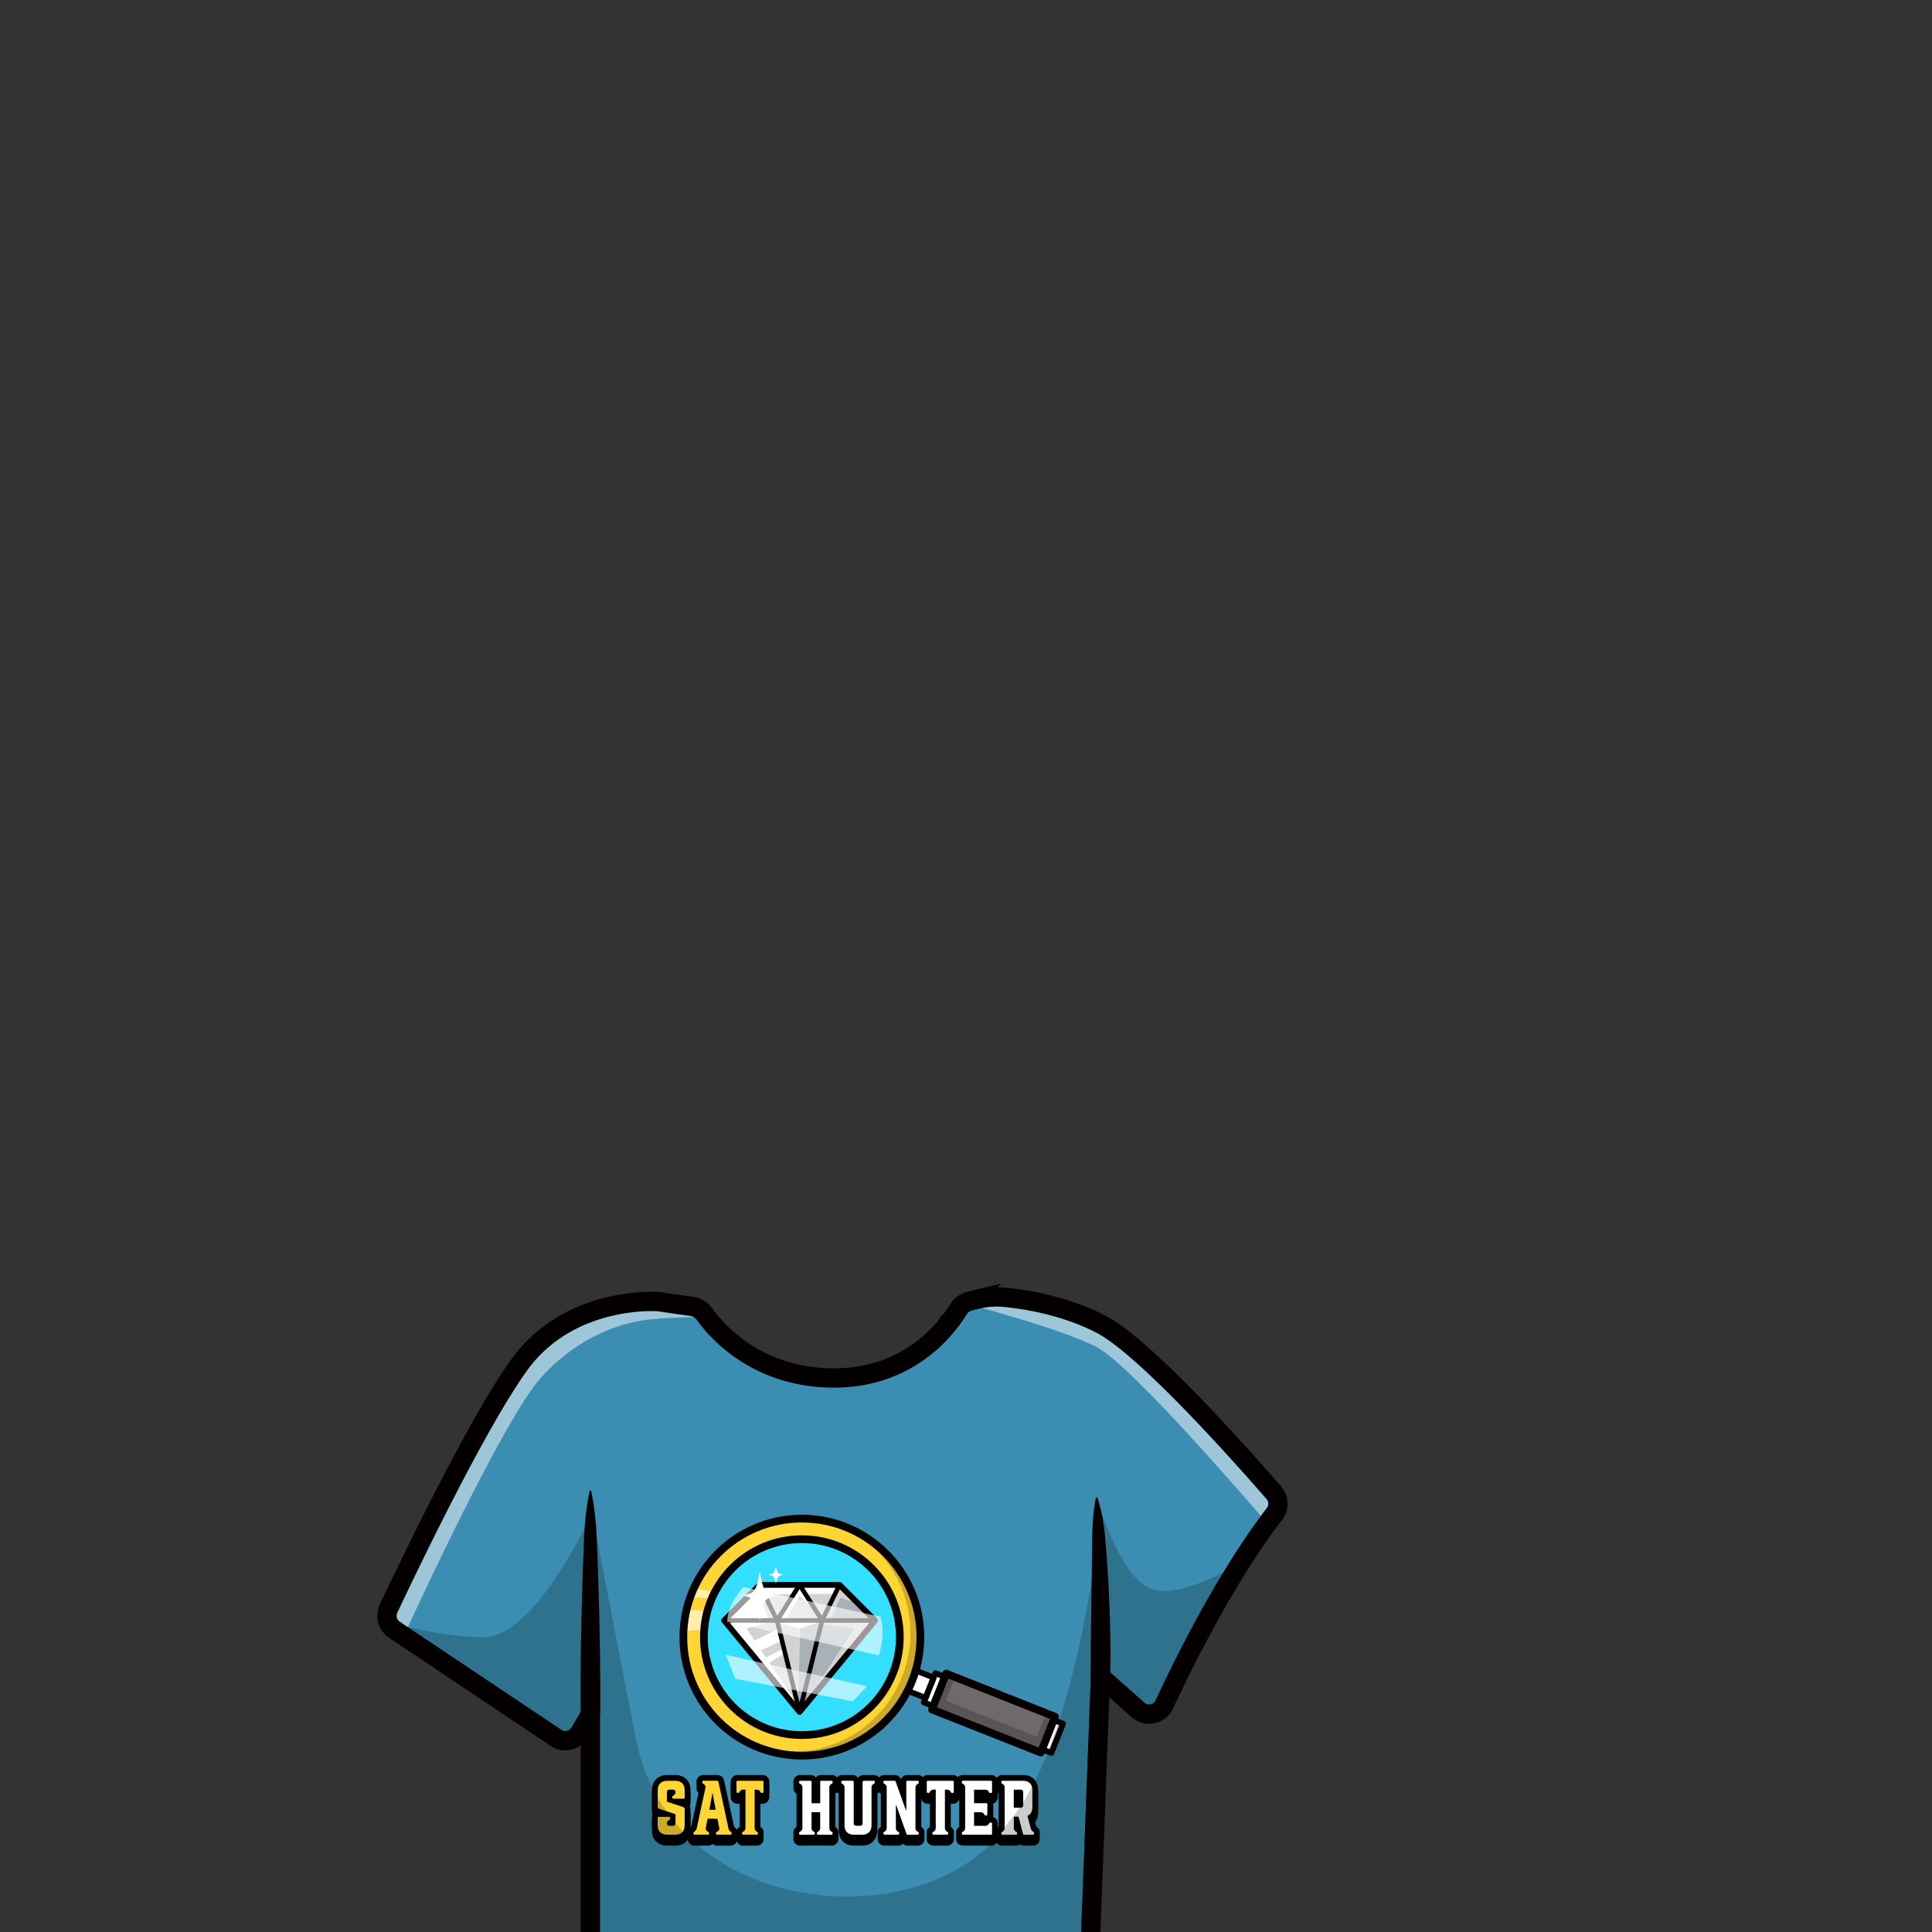<svg id="uuid-1b387579-9953-4648-8a85-12c41dff5847" xmlns="http://www.w3.org/2000/svg" viewBox="0 0 1000 1000"><rect x="0" y="0" width="1000" height="1000" fill="#333333" stroke="none"/><defs><style>.uuid-629f118d-90aa-4470-9e89-eed7ca6ecf44{stroke-width:3px}.uuid-629f118d-90aa-4470-9e89-eed7ca6ecf44,.uuid-823e2bf3-7104-4363-80cf-a5704ae1e85a,.uuid-ca349446-f288-4c5f-abbb-7793890ef62c{fill:none;stroke:#040001;stroke-linecap:round;stroke-linejoin:round}.uuid-15e26dd7-f42c-4e9a-ab04-878f9009c1e6,.uuid-19090044-fe9f-4268-ba8b-bda7465a8e4e,.uuid-2eb2c60c-805c-45be-b41e-94f01063021e,.uuid-6e93d03a-b267-4de1-89e9-953d50e711ff,.uuid-72aa8b5d-09d0-4265-9254-be30e0786a38,.uuid-afab155f-70d6-4279-9387-e37590597ad2,.uuid-b9c6d658-ec78-46c8-9471-a4b2bca2c2bd,.uuid-d0ceed67-a73d-4457-bd73-01938b31aa81,.uuid-eb8118e8-6e95-4f34-b488-cf024e996281{stroke-width:0}.uuid-ca349446-f288-4c5f-abbb-7793890ef62c{stroke-width:2.36px}.uuid-823e2bf3-7104-4363-80cf-a5704ae1e85a{stroke-width:4px}.uuid-b9c6d658-ec78-46c8-9471-a4b2bca2c2bd{opacity:.5;fill:#fff}.uuid-2eb2c60c-805c-45be-b41e-94f01063021e,.uuid-d0ceed67-a73d-4457-bd73-01938b31aa81{fill:#fff}.uuid-6e93d03a-b267-4de1-89e9-953d50e711ff,.uuid-b9c6d658-ec78-46c8-9471-a4b2bca2c2bd{isolation:isolate}.uuid-d0ceed67-a73d-4457-bd73-01938b31aa81{opacity:.6}.uuid-15e26dd7-f42c-4e9a-ab04-878f9009c1e6{fill:#a7b1b7}.uuid-72aa8b5d-09d0-4265-9254-be30e0786a38{fill:#d3d3d3}.uuid-6e93d03a-b267-4de1-89e9-953d50e711ff{opacity:.2;fill:#040001}.uuid-19090044-fe9f-4268-ba8b-bda7465a8e4e{fill:#040001}.uuid-eb8118e8-6e95-4f34-b488-cf024e996281{fill:#ffd435}</style></defs><path d="M569.97 685.46c-27.35-14.15-57.89-14.48-57.89-14.48s-4.85 1.56-14.17 3.44-18.52 39.21-66.91 38.82-68.58-36.45-68.58-36.45c-6.92-.86-14.06-1.87-21.4-3.05 0 0-46.28-3.74-72.6 33.21-26.32 36.95-70.45 132.48-70.45 132.48l97.55 65.26 10.06-17.3v114h258.97l5.03-133.65 23.31 20.75c2.44 2.17 6.28 1.36 7.63-1.61 8.19-18.07 34.14-72.77 63.51-108.77 0-.01-66.71-78.5-94.06-92.65Z" style="fill:#3b8eb2;stroke-width:0"/><path class="uuid-2eb2c60c-805c-45be-b41e-94f01063021e" d="m483.26 868.33-4.16 10.5-9.1-3.6 1.21-2.29c.28-.53.53-1.06.75-1.62.32-.8.64-1.61.96-2.42.22-.55.4-1.12.56-1.69l.69-2.49 9.1 3.6Z"/><path class="uuid-2eb2c60c-805c-45be-b41e-94f01063021e" transform="rotate(-68.39 483.626 874.553)" d="M475.48 871.92h16.27v5.24h-16.27z"/><path class="uuid-2eb2c60c-805c-45be-b41e-94f01063021e" transform="rotate(-68.39 544.808 898.786)" d="M536.66 896.2h16.27v5.16h-16.27z"/><path transform="rotate(-68.39 514.24 886.675)" style="stroke-width:0;fill:#70696b" d="M504.25 856.37h19.95v60.6h-19.95z"/><path class="uuid-6e93d03a-b267-4de1-89e9-953d50e711ff" d="m489.53 880.24 4.82-12.17-4.62-1.83-7.35 18.54 56.34 22.32 7.35-18.54-4.63-1.84-4.82 12.18-47.09-18.66z"/><path class="uuid-eb8118e8-6e95-4f34-b488-cf024e996281" d="M358 824.78c-12.48 31.5 2.94 67.16 34.45 79.64 31.5 12.48 67.16-2.94 79.64-34.45 12.48-31.5-2.94-67.16-34.45-79.64s-67.16 2.94-79.64 34.45Zm104.17 41.27c-10.31 26.03-39.77 38.78-65.81 28.46-26.03-10.31-38.78-39.77-28.46-65.81 10.31-26.03 39.77-38.78 65.81-28.46s38.78 39.77 28.46 65.81Z"/><path class="uuid-d0ceed67-a73d-4457-bd73-01938b31aa81" d="M354.35 845.05s4.24-2.64 10.06-.49l1.98-9.21s-4.35-3.95-11.36-.84c0 0-1.31 6.77-.69 10.53ZM356.58 827.42s7.16-1.59 11.55.68l1.39-3.44s-6.61-3.39-11.7-1.33l-1.24 4.09Z"/><path d="M367.9 828.71c-9.97 25.17 1.61 53.53 25.91 64.71 25.36 8.49 53.23-4.25 63.2-29.41 9.97-25.17-1.61-53.53-25.91-64.71-25.36-8.49-53.23 4.25-63.2 29.41Z" style="stroke-width:0;fill:none"/><path class="uuid-6e93d03a-b267-4de1-89e9-953d50e711ff" d="M466.91 867.93c-12.14 30.64-46.19 46.06-77.03 35.4.84.38 1.69.75 2.56 1.09 31.5 12.48 67.16-2.94 79.64-34.45s-2.94-67.16-34.45-79.64c-.87-.34-1.74-.66-2.61-.96 29.77 13.35 44.03 47.91 31.89 78.55Z"/><circle cx="415.04" cy="847.38" r="50.7" transform="rotate(-81.67 415.08 847.395)" style="fill:#34deff;stroke-width:0"/><circle class="uuid-823e2bf3-7104-4363-80cf-a5704ae1e85a" cx="415.04" cy="847.38" r="50.7"/><circle class="uuid-823e2bf3-7104-4363-80cf-a5704ae1e85a" cx="415.04" cy="847.38" r="61.35"/><path class="uuid-629f118d-90aa-4470-9e89-eed7ca6ecf44" d="m483.26 868.33-4.16 10.5-9.1-3.6 1.21-2.29c.28-.53.53-1.06.75-1.62.32-.8.64-1.61.96-2.42.22-.55.4-1.12.56-1.69l.69-2.49 9.1 3.6Z"/><path class="uuid-629f118d-90aa-4470-9e89-eed7ca6ecf44" transform="rotate(-68.39 483.626 874.553)" d="M475.48 871.92h16.27v5.24h-16.27z"/><path class="uuid-629f118d-90aa-4470-9e89-eed7ca6ecf44" transform="rotate(-68.39 544.808 898.786)" d="M536.66 896.2h16.27v5.16h-16.27z"/><path class="uuid-823e2bf3-7104-4363-80cf-a5704ae1e85a" transform="rotate(-68.39 514.24 886.675)" d="M504.25 856.37h19.95v60.6h-19.95z"/><path class="uuid-72aa8b5d-09d0-4265-9254-be30e0786a38" d="M434.51 820.32h-41.3l-18.41 18.42 39.06 47.36 39.07-47.36-18.42-18.42z"/><path class="uuid-15e26dd7-f42c-4e9a-ab04-878f9009c1e6" d="m426.16 838.74 7.66-16.99h1.6l16.06 16.99s-1.57-.05-2.17 0-23.15 0-23.15 0Z"/><path class="uuid-2eb2c60c-805c-45be-b41e-94f01063021e" d="m389.75 849.63 13.34-6.75 1.67 6.23-11.55 5.47.88 1.44 1.45 2.36 10.23-5.17.59 2.41-9.07 5.53-7.54-11.52zM397.89 838.6l-5.85-15.31h1.69l1.84 1.85h15.72l-8.56 12.76.81.45 3.21.24 7.11-12.48 7.96 6.77-4.98-7.86h15.95l-6.33 10.37-.94 2.35s2.39.84 2.57.84h1.45l5.31-11.76 8.32 2.68-9.16-9.21h-40.07l-3.02 2.3-15.67 15.67 1.36.44 21.29-.13Z"/><path class="uuid-2eb2c60c-805c-45be-b41e-94f01063021e" d="m412.71 881.96-26.35-39.08 15.08-4.14 2.1 1.43 10.73 2.71 10.1.38 1.15-4.52h-48.93v1.37l1.56 2.86 34.33 41.61.23-2.62z"/><path class="uuid-15e26dd7-f42c-4e9a-ab04-878f9009c1e6" d="m412.95 882.38 1.32-39.5 10.28-3.49.52 1.17-11.21 42.79-.91-.97zM418.61 878.93c.32-.16 23.55-36.05 23.55-36.05l-17.08-2.32-.71 2.7-9.94 40.56 3.38-1.35.8-3.54Z"/><path class="uuid-72aa8b5d-09d0-4265-9254-be30e0786a38" d="m429.84 838.74 5-11.89 6.2 2-.55-2s-5.58-5.26-5.98-5.49-1 1-1 1-7.11 14.55-7.25 14.84.08 1.11.08 1.11l3.49.42Z"/><path class="uuid-ca349446-f288-4c5f-abbb-7793890ef62c" d="M374.8 838.74h78.13M393.21 820.32l8.99 18.42 11.66-18.42M425.52 838.74l-11.66 47.36-11.66-47.36"/><path class="uuid-ca349446-f288-4c5f-abbb-7793890ef62c" d="m434.51 820.32-8.99 18.42-11.66-18.42"/><path style="stroke-width:3.03px;stroke-linecap:round;stroke-linejoin:round;stroke:#040001;fill:none" d="M434.51 820.32h-41.3l-18.41 18.42 39.06 47.36 39.07-47.36-18.42-18.42z"/><path class="uuid-2eb2c60c-805c-45be-b41e-94f01063021e" d="m394.62 819.91-1.4-6.4-1.4 6.4c-.55 2.5-1.97 4.38-3.72 4.96l-3.27 1.06 3.17.98c1.8.56 3.25 2.49 3.79 5.04l1.45 6.84 1.45-6.84c.54-2.56 1.99-4.49 3.79-5.04l3.17-.98-3.27-1.06c-1.76-.57-3.18-2.46-3.72-4.96ZM402.26 813.03l-.65-2.25-.65 2.25c-.25.88-.9 1.54-1.71 1.74l-1.51.37 1.46.35c.83.2 1.49.87 1.74 1.77l.66 2.4.66-2.4c.25-.9.92-1.58 1.74-1.77l1.46-.35-1.51-.37c-.81-.2-1.46-.86-1.71-1.74Z"/><path class="uuid-d0ceed67-a73d-4457-bd73-01938b31aa81" d="m380.46 868.91 60.99 11.7 7.3-7.79-73.13-16.31s3.24 8.03 4.85 12.39ZM376.39 839.33l78.46 17.48s3.8-10.58.83-20.01l-70.89-15.33s-8.17 8.37-8.4 17.86Z"/><path class="uuid-2eb2c60c-805c-45be-b41e-94f01063021e" d="M345.46 953.79c-2.02 0-3.63-.58-4.78-1.71-1.16-1.14-1.74-2.76-1.74-4.82v-3.67c0-1.19.87-2.06 2.06-2.06h3.54l-3.61-1.19c-1.25-.41-1.99-1.42-1.99-2.7v-8.26c0-2.06.59-3.68 1.74-4.82 1.15-1.13 2.76-1.71 4.78-1.71h3.91c2.05 0 3.67.58 4.81 1.72 1.14 1.14 1.72 2.76 1.72 4.81v3.71c0 1.19-.87 2.06-2.06 2.06h-3.95l4.06 1.35c1.26.49 1.95 1.47 1.95 2.7v8.06c0 .99-.13 1.88-.4 2.66a5.56 5.56 0 0 1-1.32 2.15 5.56 5.56 0 0 1-2.15 1.32c-.78.26-1.67.4-2.66.4h-3.91Zm2.69-7.63v-1.05c-.06.1-.14.2-.22.29-.18.19-.41.33-.68.43-.04.02-.08.05-.14.08-.09.06-.18.13-.25.2 0 0-.02.02-.04.05h1.33Zm-1.44-12.06s-.02-.03-.03-.05v.04h.03Zm-.03-2.52c.18-.31.48-.55.83-.67.05-.03.12-.08.21-.13.11-.07.21-.15.3-.23 0 0 .03-.03.08-.11h-1.42v1.13Z"/><path class="uuid-afab155f-70d6-4279-9387-e37590597ad2" d="M349.37 924.36c1.65 0 2.9.43 3.75 1.28.85.85 1.28 2.1 1.28 3.75v3.71c0 .37-.19.56-.56.56h-5.35c-.13 0-.25-.05-.36-.14-.11-.09-.16-.22-.16-.38v-.8c.05 0 .11-.02.18-.06.07-.04.19-.12.38-.24s.35-.24.5-.38c.15-.13.29-.32.42-.56.13-.24.2-.51.2-.8-.03-.9-.49-1.36-1.4-1.36h-1.68c-.93 0-1.4.48-1.4 1.44v4.79l8.3 2.75c.61.24.92.67.92 1.28v8.06c0 .83-.11 1.55-.32 2.18-.21.62-.53 1.15-.96 1.58-.43.43-.95.75-1.58.96-.63.21-1.35.32-2.18.32h-3.91c-1.62 0-2.87-.43-3.73-1.28-.86-.85-1.3-2.1-1.3-3.75v-3.67c0-.37.19-.56.56-.56h5.35c.16 0 .29.05.38.16.09.11.14.23.14.36v.8s-.08.05-.16.08-.21.1-.4.22c-.19.12-.35.25-.5.4-.15.15-.28.34-.4.58-.12.24-.19.49-.22.76.05.85.52 1.28 1.4 1.28h1.68c.93 0 1.4-.45 1.4-1.36v-4.67l-8.26-2.71c-.64-.21-.96-.64-.96-1.28v-8.26c0-1.65.43-2.9 1.3-3.75.86-.85 2.11-1.28 3.73-1.28h3.91m.01-3.01h-3.91c-2.43 0-4.39.72-5.84 2.14-1.45 1.43-2.19 3.41-2.19 5.89v8.26c0 1.24.48 2.34 1.32 3.13-.82.64-1.32 1.64-1.32 2.81v3.67c0 2.48.74 4.46 2.19 5.89 1.44 1.42 3.4 2.14 5.84 2.14h3.91c1.15 0 2.21-.16 3.14-.48 1.06-.36 1.98-.92 2.73-1.68.75-.75 1.31-1.67 1.67-2.73.32-.94.48-1.99.48-3.14v-8.06c0-1.29-.51-2.42-1.42-3.22.87-.64 1.42-1.67 1.42-2.88v-3.71c0-2.47-.73-4.44-2.16-5.87-1.43-1.43-3.41-2.16-5.87-2.16Z"/><path class="uuid-2eb2c60c-805c-45be-b41e-94f01063021e" d="M371.12 953.79c-.53 0-1.04-.22-1.43-.61-.38-.37-.59-.88-.59-1.41v-.8c0-.58.33-1.1.85-1.35.09-.04.21-.09.36-.14.03-.02.07-.04.11-.07.13-.09.25-.18.36-.28v-.02c0-.06-.01-.12-.02-.18l-.69-3.41-2.64-.02-.67 3.54v.08s.03.04.08.09c.06.05.12.1.17.13.08.05.17.1.25.14l.16.08c.62.2 1.04.78 1.04 1.43v.8c0 .53-.21 1.03-.6 1.42-.38.38-.89.6-1.42.6h-6.98c-.59 0-1.13-.24-1.51-.67-.33-.38-.51-.84-.51-1.34v-.8c0-.57.32-1.09.83-1.34.07-.03.14-.08.24-.14 0 0 .1-.1.34-.37.14-.16.23-.32.28-.49l4.54-21.03s-.02-.04-.04-.07c-.19-.24-.31-.29-.31-.29l-.44-.2a1.51 1.51 0 0 1-.88-1.37v-.8c0-.55.2-1.06.57-1.43.38-.38.89-.58 1.45-.58h7.22c1.07 0 1.9.7 2.08 1.73l5.26 24.39c.05.1.12.19.21.27.22.22.32.29.32.29l.05.03c.56.22.96.76.96 1.4v.8c0 .5-.18.97-.52 1.35-.37.43-.89.67-1.46.67h-7.02Z"/><path class="uuid-afab155f-70d6-4279-9387-e37590597ad2" d="M371.24 924.36c.35 0 .54.16.6.48l5.31 24.62c.13.32.33.6.58.86.25.25.46.43.62.52.16.09.25.14.28.14v.8c0 .13-.05.25-.14.36-.09.11-.21.16-.34.16h-7.02c-.13 0-.25-.05-.36-.16a.495.495 0 0 1-.16-.36v-.8c.05-.03.13-.05.22-.08s.24-.11.44-.24.38-.27.54-.42c.16-.15.29-.34.4-.58.11-.24.13-.49.08-.76v-.12l-.96-4.75-5.11-.04-.92 4.87v.04c-.03.19-.02.37.02.56.04.19.11.35.2.48a2.607 2.607 0 0 0 .74.68c.13.08.25.15.36.2.11.05.19.09.24.12l.12.04v.8c0 .13-.05.25-.16.36-.11.11-.23.16-.36.16h-6.98c-.16 0-.29-.05-.38-.16a.562.562 0 0 1-.14-.36v-.8c.11-.05.23-.13.38-.22s.37-.31.66-.64c.29-.33.49-.7.6-1.1l4.59-21.27c.03-.43-.1-.81-.38-1.16-.28-.35-.57-.59-.86-.72l-.44-.2v-.8c0-.16.05-.29.14-.38.09-.09.22-.14.38-.14h7.22m-4.08 15.01h3.27l-1.64-8.9-1.64 8.9m4.08-18h-7.22a3.5 3.5 0 0 0-2.49 1.01 3.53 3.53 0 0 0-1.02 2.51v.8c0 1.08.58 2.06 1.5 2.6l-4.3 19.91c-.05.06-.09.1-.12.13a2.975 2.975 0 0 0-1.63 2.67v.8c0 .85.31 1.68.88 2.33.67.77 1.61 1.19 2.64 1.19h6.98c.86 0 1.69-.32 2.33-.9.64.58 1.46.9 2.34.9h7.02c1 0 1.94-.43 2.6-1.19.56-.64.88-1.47.88-2.33v-.8c0-1.18-.68-2.19-1.66-2.68l-5.18-24.04c-.33-1.71-1.77-2.89-3.54-2.89Zm-2.8 27 .25-1.35h.17l.27 1.35c-.12.07-.24.14-.35.23-.11-.08-.22-.16-.35-.23Z"/><path class="uuid-2eb2c60c-805c-45be-b41e-94f01063021e" d="M384.65 953.79c-.5 0-.97-.18-1.35-.51-.43-.38-.67-.92-.67-1.51v-.8c0-.69.47-1.27 1.1-1.45 0 0 .2-.11.28-.16.04-.03.09-.07.15-.12.04-.04.08-.08.11-.13.02-.08.02-.14.02-.21 0-.12.01-.23.04-.35v-17.97a1.6 1.6 0 0 0-.3.29l-.12.31c-.23.57-.78.94-1.39.94h-.8c-.55 0-1.06-.21-1.44-.58-.38-.38-.58-.89-.58-1.44v-5.19c0-1.19.87-2.06 2.06-2.06h12.85c1.19 0 2.06.87 2.06 2.06v5.19c0 .55-.2 1.06-.58 1.44-.38.38-.89.58-1.44.58h-.8c-.69 0-1.29-.47-1.46-1.14 0 0-.03-.05-.06-.11 0 0-.09-.08-.26-.24v18.18c0 .19.02.26.09.34.15.19.24.24.24.24l.47.21c.54.24.88.78.88 1.37v.8c0 .53-.21 1.03-.6 1.42-.38.39-.89.6-1.42.6h-7.1Z"/><path class="uuid-afab155f-70d6-4279-9387-e37590597ad2" d="M394.63 924.36c.37 0 .56.19.56.56v5.19c0 .16-.05.29-.14.38-.09.09-.22.14-.38.14h-.8a2.92 2.92 0 0 0-.18-.44c-.09-.19-.32-.43-.68-.74-.36-.31-.75-.47-1.18-.5h-1.24v19.95c0 .45.14.85.42 1.2.28.35.55.57.82.68l.44.2v.8c0 .13-.05.25-.16.36-.11.11-.23.16-.36.16h-7.1c-.13 0-.25-.05-.36-.14-.11-.09-.16-.22-.16-.38v-.8s.06 0 .1-.02c.04-.01.12-.05.24-.12.12-.07.23-.13.34-.2.11-.07.23-.16.36-.28.13-.12.25-.25.34-.38.09-.13.17-.29.22-.48.05-.19.08-.39.08-.6v-.04l.04-.04v-19.87h-1.28c-.43.03-.81.18-1.16.46-.35.28-.59.55-.72.82l-.16.4h-.8c-.16 0-.29-.05-.38-.14a.522.522 0 0 1-.14-.38v-5.19c0-.37.19-.56.56-.56h12.85m.01-3h-12.85c-2.03 0-3.56 1.53-3.56 3.56v5.19c0 .95.36 1.84 1.01 2.5.66.66 1.55 1.02 2.51 1.02h.8c.11 0 .21 0 .31-.02v14.66a3.004 3.004 0 0 0-1.72 2.71v.8c0 1.03.42 1.97 1.18 2.64.65.57 1.48.88 2.33.88h7.1c.93 0 1.82-.37 2.49-1.04a3.48 3.48 0 0 0 1.03-2.48v-.8c0-1.15-.65-2.19-1.68-2.69v-14.67c.09 0 .18.01.27.01h.8c.96 0 1.84-.36 2.5-1.02.66-.66 1.02-1.55 1.02-2.5v-5.19c0-2.03-1.53-3.56-3.56-3.56Z"/><path class="uuid-2eb2c60c-805c-45be-b41e-94f01063021e" d="M423.36 953.79c-.38 0-.76-.11-1.08-.32-.32.21-.69.32-1.08.32h-7.06c-.6 0-1.14-.24-1.51-.68-.33-.37-.5-.84-.5-1.34v-.8c0-.62.37-1.15.91-1.38l.37-.19c.11-.08.16-.12.22-.17.07-.09.11-.15.15-.22l.02-.12v-21.11c0-.16-.03-.23-.08-.29-.15-.19-.24-.24-.24-.24l-.47-.21a1.51 1.51 0 0 1-.88-1.37v-.8c0-.55.2-1.06.57-1.43.39-.38.9-.59 1.45-.59h5.35c1.19 0 2.06.87 2.06 2.06v9.59h1.47v-9.59c0-1.19.87-2.06 2.06-2.06h5.35c.49 0 .95.17 1.34.5.45.4.68.93.68 1.52v.8c0 .69-.47 1.28-1.11 1.45-.05.03-.11.07-.19.12-.09.06-.17.12-.24.19 0 0-.04.05-.11.19-.03.06-.03.1-.03.13v21.11c0 .07 0 .11.04.18.05.1.08.14.08.14.11.1.23.2.34.29.08.02.16.06.23.09l.16.08c.51.25.83.77.83 1.34v.8c0 .53-.21 1.03-.6 1.42-.38.39-.89.6-1.42.6h-7.06Zm-1.81-4.89c0 .06 0 .13.1.26.15.19.23.25.23.25l.4.18s.23-.09.36-.15c.04-.04.13-.12.27-.29.09-.11.1-.17.1-.24v-6.76h-1.47v6.76Z"/><path class="uuid-afab155f-70d6-4279-9387-e37590597ad2" d="M430.43 924.36c.13 0 .25.05.36.14.11.09.16.22.16.38v.8c-.05 0-.12.02-.2.06-.08.04-.21.12-.4.24-.19.12-.35.25-.5.4-.15.15-.28.35-.4.6s-.18.51-.18.78v21.15c0 .27.06.53.18.78s.26.45.42.6c.16.15.32.28.48.4.16.12.31.19.44.22l.16.08v.8c0 .13-.05.25-.16.36-.11.11-.23.16-.36.16h-7.06c-.13 0-.25-.05-.36-.16a.495.495 0 0 1-.16-.36v-.8c.13-.05.29-.12.48-.2.19-.08.43-.3.74-.66.31-.36.46-.76.46-1.22v-8.26h-4.47v8.26c0 .43.14.82.42 1.18.28.36.55.59.82.7l.44.2v.8c0 .13-.05.25-.16.36-.11.11-.23.16-.36.16h-7.06c-.16 0-.29-.05-.38-.16a.562.562 0 0 1-.14-.36v-.8s.05 0 .06-.02c.01-.01.06-.04.14-.08l.24-.12c.08-.04.17-.09.26-.16s.19-.14.28-.22c.09-.08.18-.17.26-.28.08-.11.15-.22.22-.34.07-.12.12-.25.16-.4.04-.15.06-.3.06-.46v-21.15c0-.45-.14-.85-.42-1.2-.28-.35-.55-.57-.82-.68l-.44-.2v-.8c0-.16.05-.29.14-.38.09-.09.22-.14.38-.14h5.35c.37 0 .56.19.56.56v11.09h4.47v-11.09c0-.37.19-.56.56-.56h5.35m-.02-3h-5.35c-1.16 0-2.15.5-2.79 1.3-.64-.8-1.64-1.3-2.79-1.3h-5.35a3.5 3.5 0 0 0-2.49 1.01 3.53 3.53 0 0 0-1.02 2.51v.8c0 1.15.65 2.19 1.68 2.69v19.92c-.99.49-1.68 1.51-1.68 2.69v.8c0 .86.32 1.69.89 2.34.64.74 1.6 1.17 2.63 1.17h7.06c.37 0 .73-.06 1.08-.17.34.11.71.17 1.08.17h7.06c.93 0 1.81-.37 2.48-1.04a3.49 3.49 0 0 0 1.04-2.48v-.8c0-1.13-.64-2.17-1.65-2.68h-.03v-19.93c.99-.49 1.68-1.51 1.68-2.69v-.8c0-1.02-.41-1.95-1.16-2.62-.01-.01-.03-.02-.04-.03-.65-.56-1.47-.87-2.32-.87Z"/><path class="uuid-2eb2c60c-805c-45be-b41e-94f01063021e" d="M442.16 953.79c-2.06 0-3.67-.58-4.81-1.72-1.14-1.14-1.72-2.75-1.72-4.81v-19.5a.636.636 0 0 0-.06-.18c-.06-.11-.09-.15-.09-.15-.1-.09-.2-.17-.3-.24-.04-.03-.08-.05-.12-.08a1.5 1.5 0 0 1-1.1-1.45v-.8c0-.55.2-1.06.57-1.43.39-.38.9-.59 1.45-.59h5.19c.56 0 1.08.2 1.51.59.46.42.71.98.71 1.59v21.13h1.59v-21.13c0-.58.23-1.13.64-1.54.41-.41.97-.64 1.58-.64h5.07a2.047 2.047 0 0 1 1.69.9c.22.33.33.71.33 1.12v.8c0 .69-.47 1.28-1.11 1.45-.05.03-.11.07-.18.12-.09.06-.17.12-.24.19 0 0-.04.05-.11.18-.03.06-.03.1-.03.13v19.51c0 2.06-.59 3.68-1.74 4.82-1.15 1.13-2.76 1.71-4.78 1.71h-3.91Z"/><path class="uuid-afab155f-70d6-4279-9387-e37590597ad2" d="M452.26 924.36a.533.533 0 0 1 .44.24c.05.08.08.17.08.28v.8c-.05 0-.12.02-.2.06-.08.04-.21.12-.4.24-.19.12-.35.25-.5.4-.15.15-.28.35-.4.6s-.18.51-.18.78v19.51c0 1.65-.43 2.9-1.3 3.75-.87.85-2.11 1.28-3.73 1.28h-3.91c-1.65 0-2.9-.43-3.75-1.28-.85-.85-1.28-2.1-1.28-3.75v-19.59c-.03-.27-.1-.52-.22-.76s-.26-.43-.42-.58c-.16-.15-.32-.27-.48-.38-.16-.11-.29-.19-.4-.24l-.16-.04v-.8c0-.16.05-.29.14-.38.09-.09.22-.14.38-.14h5.19c.19 0 .35.07.5.2.15.13.22.29.22.48v21.27c0 .91.47 1.36 1.4 1.36h1.8c.93 0 1.4-.45 1.4-1.36v-21.27c0-.19.07-.35.2-.48s.31-.2.52-.2h5.07m-.01-3h-5.07c-1.01 0-1.94.38-2.64 1.08-.14.14-.27.29-.38.44a3.76 3.76 0 0 0-3.01-1.52h-5.19c-.95 0-1.83.36-2.49 1.01-.67.68-1.03 1.56-1.03 2.51v.8c0 1.16.67 2.2 1.68 2.69v18.9c0 2.47.73 4.44 2.16 5.87 1.43 1.43 3.4 2.15 5.87 2.15h3.91c2.43 0 4.39-.72 5.84-2.14 1.45-1.43 2.19-3.41 2.19-5.89v-18.9c.99-.49 1.68-1.51 1.68-2.69v-.8c0-.7-.2-1.37-.59-1.95-.34-.51-.81-.93-1.36-1.2-.5-.25-1.03-.37-1.57-.37Z"/><path class="uuid-2eb2c60c-805c-45be-b41e-94f01063021e" d="M469.85 953.79c-.95 0-1.73-.55-2.05-1.43l-2.6-7.25v3.79c0 .11.02.18.09.26.14.17.22.21.22.22.05.02.09.03.14.06l.4.2c.51.25.83.77.83 1.34v.8c0 .5-.18.97-.52 1.35-.37.43-.91.67-1.5.67h-7.06c-.56 0-1.07-.21-1.44-.58-.37-.38-.58-.89-.58-1.44v-.8c0-.67.44-1.24 1.05-1.43l.26-.15c.09-.05.17-.11.23-.17 0 0 .05-.05.12-.19.02-.04.02-.1.02-.13v-21.15s0-.09-.02-.13a.382.382 0 0 0-.09-.14c-.12-.11-.23-.21-.35-.29-.08-.02-.16-.06-.23-.09l-.16-.08c-.51-.25-.83-.77-.83-1.34v-.8c0-.55.2-1.06.57-1.43.39-.38.9-.59 1.45-.59h5.15c.94 0 1.73.55 2.05 1.42l2.6 7.27v-6.63c0-1.19.87-2.06 2.06-2.06h5.39c.59 0 1.13.24 1.51.67.33.38.51.84.51 1.34v.8c0 .57-.33 1.09-.84 1.35-.09.04-.19.09-.3.13s-.07.05-.18.11c-.08.05-.16.11-.22.17 0 0-.05.05-.11.18-.03.06-.03.1-.03.13 0 .16-.01.3-.04.44v20.38c.03.11.04.22.04.33 0 .18 0 .21.05.26.14.17.22.21.22.22.05.02.09.03.14.06l.4.2c.51.25.83.77.83 1.34v.8c0 .5-.18.97-.51 1.35-.38.43-.9.67-1.47.67h-5.19Z"/><path class="uuid-afab155f-70d6-4279-9387-e37590597ad2" d="M475.04 924.36c.16 0 .29.05.38.16.09.11.14.23.14.36v.8c-.05.03-.11.05-.18.08-.07.03-.2.1-.4.22s-.37.25-.52.4c-.15.15-.28.35-.4.6s-.18.51-.18.78c0 .11-.01.19-.04.24v20.83s.04.05.04.08c-.03.45.1.85.38 1.2s.57.57.86.68l.4.2v.8c0 .13-.05.25-.14.36-.09.11-.21.16-.34.16h-5.19c-.32 0-.53-.15-.64-.44l-5.35-14.93h-.16v11.97c0 .45.14.85.42 1.2.28.35.57.57.86.68l.4.2v.8c0 .13-.05.25-.14.36-.09.11-.22.16-.38.16h-7.06c-.16 0-.29-.05-.38-.14a.522.522 0 0 1-.14-.38v-.8c.05 0 .11-.02.18-.06.07-.04.2-.12.4-.24s.37-.25.52-.4c.15-.15.28-.34.4-.58.12-.24.18-.5.18-.8v-21.15c0-.29-.06-.56-.18-.8s-.26-.43-.42-.58c-.16-.15-.32-.28-.48-.4-.16-.12-.31-.19-.44-.22l-.16-.08v-.8c0-.16.05-.29.14-.38.09-.09.22-.14.38-.14h5.15c.32 0 .53.15.64.44l5.31 14.85h.2v-14.73c0-.37.19-.56.56-.56h5.39m-.01-3h-5.39c-1.55 0-2.81.9-3.32 2.23-.59-1.39-1.87-2.23-3.38-2.23h-5.15a3.5 3.5 0 0 0-2.49 1.01 3.53 3.53 0 0 0-1.02 2.51v.8c0 1.13.64 2.17 1.65 2.68h.02v19.93c-.99.49-1.68 1.51-1.68 2.69v.8c0 .96.36 1.85 1.02 2.51a3.5 3.5 0 0 0 2.49 1.01h7.06c.93 0 1.81-.36 2.46-.99.66.63 1.56.99 2.53.99h5.19c.99 0 1.94-.43 2.6-1.18.57-.65.88-1.48.88-2.33v-.8c0-1.14-.64-2.18-1.66-2.68h-.02V928.4l.06-.03a3 3 0 0 0 1.66-2.68v-.8c0-.85-.31-1.68-.88-2.33a3.463 3.463 0 0 0-2.64-1.19Z"/><path class="uuid-2eb2c60c-805c-45be-b41e-94f01063021e" d="M483.14 953.79c-.5 0-.97-.18-1.35-.51-.43-.38-.67-.92-.67-1.51v-.8c0-.69.47-1.27 1.1-1.45 0 0 .19-.11.28-.16.04-.03.09-.07.15-.12.04-.04.08-.08.11-.13.02-.08.02-.14.02-.21 0-.12.01-.24.04-.35v-17.97a1.6 1.6 0 0 0-.3.29l-.12.31c-.23.57-.78.94-1.39.94h-.8c-.56 0-1.07-.21-1.44-.58-.38-.38-.58-.89-.58-1.44v-5.19c0-1.19.87-2.06 2.06-2.06h12.85c1.19 0 2.06.87 2.06 2.06v5.19c0 .55-.2 1.06-.58 1.44-.38.38-.89.58-1.44.58h-.8c-.69 0-1.29-.47-1.45-1.13 0-.01-.03-.06-.06-.12 0 0-.08-.08-.26-.24v18.18c0 .2.03.27.09.34.15.19.24.24.24.24l.47.21c.54.24.88.78.88 1.37v.8c0 .53-.21 1.03-.6 1.42-.38.39-.89.6-1.42.6h-7.1Z"/><path class="uuid-afab155f-70d6-4279-9387-e37590597ad2" d="M493.12 924.36c.37 0 .56.19.56.56v5.19c0 .16-.05.29-.14.38-.09.09-.22.14-.38.14h-.8a2.92 2.92 0 0 0-.18-.44c-.09-.19-.32-.43-.68-.74-.36-.31-.75-.47-1.18-.5h-1.24v19.95c0 .45.14.85.42 1.2.28.35.55.57.82.68l.44.2v.8c0 .13-.05.25-.16.36-.11.11-.23.16-.36.16h-7.1c-.13 0-.25-.05-.36-.14-.11-.09-.16-.22-.16-.38v-.8s.06 0 .1-.02c.04-.01.12-.05.24-.12.12-.07.23-.13.34-.2.11-.07.23-.16.36-.28.13-.12.25-.25.34-.38.09-.13.17-.29.22-.48.05-.19.08-.39.08-.6v-.04l.04-.04v-19.87h-1.28c-.43.03-.81.18-1.16.46-.35.28-.59.55-.72.82l-.16.4h-.8c-.16 0-.29-.05-.38-.14a.522.522 0 0 1-.14-.38v-5.19c0-.37.19-.56.56-.56h12.85m.01-3h-12.85c-2.03 0-3.56 1.53-3.56 3.56v5.19c0 .95.36 1.84 1.01 2.5.66.66 1.55 1.02 2.51 1.02h.8c.11 0 .21 0 .31-.02v14.66a3.004 3.004 0 0 0-1.72 2.71v.8c0 1.03.42 1.97 1.18 2.64.65.57 1.48.88 2.33.88h7.1c.93 0 1.82-.37 2.49-1.04a3.48 3.48 0 0 0 1.03-2.48v-.8c0-1.15-.65-2.19-1.68-2.69v-14.67c.09 0 .18.01.27.01h.8c.96 0 1.84-.36 2.5-1.02.66-.66 1.02-1.55 1.02-2.5v-5.19c0-2.03-1.53-3.56-3.56-3.56Z"/><path class="uuid-2eb2c60c-805c-45be-b41e-94f01063021e" d="M498.39 953.79c-.6 0-1.14-.24-1.51-.68-.33-.37-.5-.83-.5-1.34v-.8c0-.69.47-1.27 1.1-1.45 0 0 .2-.11.29-.17.01 0 .04-.04.07-.07.05-.05.1-.11.15-.17s.02-.04.05-.12c.02-.06.02-.1.02-.1v-21.07c0-.2-.03-.27-.09-.33-.15-.19-.24-.24-.24-.24l-.47-.21c-.53-.24-.88-.78-.88-1.36v-.8c0-.55.2-1.06.57-1.43.38-.38.89-.58 1.44-.58h14.53c1.19 0 2.06.87 2.06 2.06v5.27c0 .53-.21 1.03-.58 1.41-.36.37-.88.57-1.43.57h-.8c-.67 0-1.23-.44-1.43-1.04-.04-.06-.09-.15-.16-.27-.06-.09-.12-.17-.18-.24s-.05-.05-.18-.11h-.16c-.1 0-.19 0-.28-.03h-4.09v3.98h4.85c1.21 0 2.06.86 2.06 2.1l-.04 5.24c0 .49-.18.95-.51 1.33-.38.44-.91.67-1.47.67h-.8c-.57 0-1.09-.32-1.34-.83-.04-.09-.09-.2-.14-.32-.02-.04-.05-.08-.08-.14-.06-.09-.13-.18-.2-.25s-.05-.04-.18-.1a.367.367 0 0 0-.18-.04h-1.97v4.02h4.41c.14 0 .21-.04.28-.09.22-.17.27-.27.27-.27l.14-.34c.23-.57.78-.94 1.39-.94h.8c.55 0 1.07.21 1.44.58s.58.87.58 1.4v5.23c0 1.19-.87 2.06-2.06 2.06h-14.53Z"/><path class="uuid-afab155f-70d6-4279-9387-e37590597ad2" d="M512.92 924.36c.37 0 .56.19.56.56v5.27c0 .13-.05.25-.14.34-.09.09-.22.14-.38.14h-.8s-.02-.08-.06-.16c-.04-.08-.12-.22-.24-.42-.12-.2-.25-.37-.4-.52a2.19 2.19 0 0 0-.58-.4c-.24-.12-.51-.18-.8-.18-.02.02-.03.03-.04.03 0-.01-.01-.02-.04-.02h-5.83v6.98h6.35c.37 0 .56.2.56.6l-.04 5.23c0 .13-.05.25-.14.36-.09.11-.21.16-.34.16h-.8c-.03-.05-.05-.12-.08-.2-.03-.08-.1-.21-.22-.4-.12-.19-.25-.35-.4-.5a2.16 2.16 0 0 0-.6-.4c-.25-.12-.53-.18-.82-.18h-3.47v7.02h5.91c.45 0 .85-.13 1.2-.4s.59-.54.72-.84l.16-.4h.8c.16 0 .29.05.38.14.09.09.14.21.14.34v5.23c0 .37-.19.56-.56.56h-14.53c-.16 0-.29-.05-.38-.16a.562.562 0 0 1-.14-.36v-.8s.06 0 .1-.02c.04-.01.12-.05.24-.12.12-.07.23-.13.34-.2.11-.07.22-.16.34-.28.12-.12.23-.25.32-.38s.17-.3.24-.5.1-.39.1-.58v-21.15c0-.45-.14-.85-.42-1.2-.28-.35-.55-.57-.82-.68l-.44-.2v-.8c0-.16.05-.29.14-.38.09-.09.22-.14.38-.14h14.53m0-2.99h-14.53a3.5 3.5 0 0 0-2.49 1.01 3.53 3.53 0 0 0-1.02 2.51v.8c0 1.15.65 2.19 1.68 2.69v19.92c-.99.49-1.68 1.51-1.68 2.69v.8c0 .86.32 1.69.89 2.34.64.74 1.6 1.17 2.63 1.17h14.53c2.03 0 3.56-1.53 3.56-3.56v-5.23c0-.93-.36-1.8-1.02-2.46-.46-.46-1.04-.78-1.68-.93.17-.42.26-.87.26-1.32l.04-5.2c0-1.24-.54-2.28-1.41-2.93h.28c.96 0 1.84-.36 2.5-1.02.66-.66 1.02-1.53 1.02-2.46v-5.27c0-2.03-1.53-3.56-3.56-3.56Zm-5.74 10.63h2.29c.19.38.45.71.78.98h-3.06v-.98Zm0 12.67v-.83c.19.32.44.6.72.83h-.72Z"/><path class="uuid-2eb2c60c-805c-45be-b41e-94f01063021e" d="M530.08 953.79c-1 0-1.81-.63-2.05-1.61l-.12-.46v.05c0 .5-.18.96-.51 1.34-.39.44-.92.68-1.51.68h-7.06c-.56 0-1.07-.21-1.45-.58-.37-.36-.57-.88-.57-1.43v-.8c0-.69.47-1.27 1.1-1.45 0 0 .2-.11.28-.16.02-.01.04-.04.07-.07.06-.06.11-.12.15-.18 0 0 .03-.04.06-.13 0-.02.01-.05.01-.09v-21.15c0-.12-.03-.19-.09-.25-.15-.19-.24-.24-.24-.24l-.48-.21c-.53-.24-.88-.78-.88-1.36v-.8c0-.56.21-1.07.58-1.44s.88-.58 1.44-.58h10.5c2.05 0 3.67.58 4.81 1.72 1.14 1.14 1.72 2.76 1.72 4.81v8.54c0 2.81-1.09 4.4-2.31 5.31l1.42 5.36c.13.48.4.8.88 1.03.52.25.85.78.85 1.35v.8c0 .53-.21 1.04-.6 1.42-.37.38-.88.59-1.41.59h-4.59Zm-3.39-4.33c.08.02.15.05.23.09l.16.08c.13.06.25.15.35.24l-1.2-4.59v3.58c0 .07 0 .11.04.18.05.1.08.14.08.14.11.1.23.2.34.29Zm1.41-12.64v-6.38h-1.87v6.38h1.87Z"/><path class="uuid-afab155f-70d6-4279-9387-e37590597ad2" d="M529.32 924.36c1.65 0 2.9.43 3.75 1.28.85.85 1.28 2.1 1.28 3.75v8.54c0 2.31-.85 3.84-2.55 4.59l1.72 6.47c.24.9.8 1.57 1.68 2v.8c0 .13-.05.25-.16.36-.11.11-.23.16-.36.16h-4.59c-.32 0-.52-.16-.6-.48l-2.31-8.9h-2.43v5.99c0 .27.06.53.18.78s.26.45.42.6c.16.15.32.28.48.4.16.12.31.19.44.22l.16.08v.8c0 .13-.05.25-.14.36-.09.11-.22.16-.38.16h-7.06c-.16 0-.29-.05-.38-.14a.522.522 0 0 1-.14-.38v-.8s.06 0 .1-.02c.04-.01.12-.05.24-.12.12-.07.23-.13.34-.2.11-.07.22-.16.34-.28a2.147 2.147 0 0 0 .56-.86c.07-.19.1-.39.1-.6v-21.15c0-.45-.14-.85-.42-1.2-.28-.35-.55-.57-.82-.68l-.44-.2v-.8c0-.16.05-.29.14-.38.09-.09.22-.14.38-.14h10.5m-4.62 13.95h3.47c.93 0 1.4-.47 1.4-1.4v-6.54c0-.96-.47-1.44-1.4-1.44h-3.47v9.38m4.59-16.96h-10.5c-.96 0-1.84.36-2.5 1.02-.66.66-1.02 1.55-1.02 2.5v.8c0 1.15.65 2.19 1.68 2.69v19.92c-.99.49-1.68 1.51-1.68 2.69v.8c0 .96.37 1.85 1.03 2.51.63.64 1.53 1.01 2.49 1.01h7.06c.77 0 1.48-.23 2.08-.67.59.43 1.32.67 2.11.67h4.59c.94 0 1.82-.37 2.49-1.05.66-.66 1.03-1.54 1.03-2.47v-.8c0-1.15-.66-2.2-1.69-2.7-.07-.03-.1-.06-.1-.06l-1.18-4.47c1.14-1.15 2.13-2.97 2.13-5.82v-8.54c0-2.46-.72-4.44-2.15-5.87-1.43-1.43-3.41-2.16-5.87-2.16Z"/><path class="uuid-eb8118e8-6e95-4f34-b488-cf024e996281" d="M345.46 951.16c-2.02 0-3.63-.58-4.78-1.71-1.16-1.14-1.74-2.76-1.74-4.82v-3.67c0-1.19.87-2.06 2.06-2.06h3.54l-3.61-1.19c-1.25-.41-1.99-1.42-1.99-2.7v-8.26c0-2.06.59-3.68 1.74-4.82 1.15-1.13 2.76-1.71 4.78-1.71h3.91c2.05 0 3.67.58 4.81 1.72 1.14 1.14 1.72 2.76 1.72 4.81v3.71c0 1.19-.87 2.06-2.06 2.06h-3.95l4.06 1.35c1.26.49 1.95 1.47 1.95 2.7v8.06c0 .99-.13 1.88-.4 2.66a5.56 5.56 0 0 1-1.32 2.15 5.56 5.56 0 0 1-2.15 1.32c-.78.26-1.67.4-2.66.4h-3.91Zm2.69-7.63v-1.05c-.06.1-.14.2-.22.29-.18.19-.41.33-.68.43-.04.02-.08.05-.14.08-.09.06-.18.13-.25.2 0 0-.02.02-.04.05h1.33Zm-1.44-12.07s-.02-.03-.03-.05v.04h.03Zm-.03-2.52c.18-.31.48-.55.83-.67.05-.03.12-.08.21-.13.11-.07.21-.15.3-.23 0 0 .03-.03.08-.11h-1.42v1.13Z"/><path class="uuid-afab155f-70d6-4279-9387-e37590597ad2" d="M349.37 921.72c1.65 0 2.9.43 3.75 1.28.85.85 1.28 2.1 1.28 3.75v3.71c0 .37-.19.56-.56.56h-5.35c-.13 0-.25-.05-.36-.14-.11-.09-.16-.22-.16-.38v-.8c.05 0 .11-.02.18-.06.07-.04.19-.12.38-.24s.35-.24.5-.38c.15-.13.29-.32.42-.56.13-.24.2-.51.2-.8-.03-.9-.49-1.36-1.4-1.36h-1.68c-.93 0-1.4.48-1.4 1.44v4.79l8.3 2.75c.61.24.92.67.92 1.28v8.06c0 .83-.11 1.55-.32 2.18-.21.62-.53 1.15-.96 1.58-.43.43-.95.75-1.58.96-.63.21-1.35.32-2.18.32h-3.91c-1.62 0-2.87-.43-3.73-1.28-.86-.85-1.3-2.1-1.3-3.75v-3.67c0-.37.19-.56.56-.56h5.35c.16 0 .29.05.38.16.09.11.14.23.14.36v.8s-.08.05-.16.08-.21.1-.4.22c-.19.12-.35.25-.5.4-.15.15-.28.34-.4.58-.12.24-.19.49-.22.76.05.85.52 1.28 1.4 1.28h1.68c.93 0 1.4-.45 1.4-1.36v-4.67l-8.26-2.71c-.64-.21-.96-.64-.96-1.28v-8.26c0-1.65.43-2.9 1.3-3.75.86-.85 2.11-1.28 3.73-1.28h3.91m.01-3.01h-3.91c-2.43 0-4.39.72-5.84 2.14-1.45 1.43-2.19 3.41-2.19 5.89v8.26c0 1.24.48 2.34 1.32 3.13-.82.64-1.32 1.64-1.32 2.81v3.67c0 2.48.74 4.46 2.19 5.89 1.44 1.42 3.4 2.14 5.84 2.14h3.91c1.15 0 2.21-.16 3.14-.48 1.06-.36 1.98-.92 2.73-1.68.75-.75 1.31-1.67 1.67-2.73.32-.94.48-1.99.48-3.14v-8.06c0-1.29-.51-2.42-1.42-3.22.87-.64 1.42-1.67 1.42-2.88v-3.71c0-2.47-.73-4.44-2.16-5.87-1.43-1.43-3.41-2.16-5.87-2.16Z"/><path class="uuid-eb8118e8-6e95-4f34-b488-cf024e996281" d="M371.12 951.16c-.53 0-1.04-.22-1.43-.61-.38-.37-.59-.88-.59-1.41v-.8c0-.58.33-1.1.85-1.35.09-.04.21-.09.36-.14.03-.02.07-.04.11-.07.13-.09.25-.18.36-.28v-.02c0-.06-.01-.12-.02-.18l-.69-3.41-2.64-.02-.67 3.54v.08s.03.04.08.09c.06.05.12.1.17.13.08.05.17.1.25.14l.16.08c.62.2 1.04.78 1.04 1.43v.8c0 .53-.21 1.03-.6 1.42-.38.38-.89.6-1.42.6h-6.98c-.59 0-1.13-.24-1.51-.67-.33-.38-.51-.84-.51-1.34v-.8c0-.57.32-1.09.83-1.34.07-.03.14-.08.24-.14 0 0 .1-.1.34-.37.14-.16.23-.32.28-.49l4.54-21.03s-.02-.04-.04-.07c-.19-.24-.31-.29-.31-.29l-.44-.2a1.51 1.51 0 0 1-.88-1.37v-.8c0-.55.2-1.06.57-1.43.38-.38.89-.58 1.45-.58h7.22c1.07 0 1.9.7 2.08 1.73l5.26 24.39c.05.1.12.19.21.27.22.22.32.29.32.29l.05.03c.56.22.96.76.96 1.4v.8c0 .5-.18.97-.52 1.35-.37.43-.89.67-1.46.67h-7.02Z"/><path class="uuid-afab155f-70d6-4279-9387-e37590597ad2" d="M371.24 921.72c.35 0 .54.16.6.48l5.31 24.62c.13.32.33.6.58.86.25.25.46.43.62.52.16.09.25.14.28.14v.8c0 .13-.05.25-.14.36-.09.11-.21.16-.34.16h-7.02c-.13 0-.25-.05-.36-.16a.495.495 0 0 1-.16-.36v-.8c.05-.03.13-.05.22-.08s.24-.11.44-.24.38-.27.54-.42c.16-.15.29-.34.4-.58.11-.24.13-.49.08-.76v-.12l-.96-4.75-5.11-.04-.92 4.87v.04c-.03.19-.02.37.02.56.04.19.11.35.2.48a2.607 2.607 0 0 0 .74.68c.13.08.25.15.36.2.11.05.19.09.24.12l.12.04v.8c0 .13-.05.25-.16.36-.11.11-.23.16-.36.16h-6.98c-.16 0-.29-.05-.38-.16a.562.562 0 0 1-.14-.36v-.8c.11-.05.23-.13.38-.22s.37-.31.66-.64c.29-.33.49-.7.6-1.1l4.59-21.27c.03-.43-.1-.81-.38-1.16-.28-.35-.57-.59-.86-.72l-.44-.2v-.8c0-.16.05-.29.14-.38.09-.09.22-.14.38-.14h7.22m-4.08 15.02h3.27l-1.64-8.9-1.64 8.9m4.08-18.01h-7.22a3.5 3.5 0 0 0-2.49 1.01 3.53 3.53 0 0 0-1.02 2.51v.8c0 1.08.58 2.06 1.5 2.6l-4.3 19.91c-.05.06-.09.1-.12.13a2.975 2.975 0 0 0-1.63 2.67v.8c0 .85.31 1.68.88 2.33.67.77 1.61 1.19 2.64 1.19h6.98c.86 0 1.69-.32 2.33-.9.64.58 1.46.9 2.34.9h7.02c1 0 1.94-.43 2.6-1.19.56-.64.88-1.47.88-2.33v-.8c0-1.18-.68-2.19-1.66-2.68l-5.18-24.04c-.33-1.71-1.77-2.89-3.54-2.89Zm-2.8 27.01.25-1.35h.17l.27 1.35c-.12.07-.24.14-.35.23-.11-.08-.22-.16-.35-.23Z"/><path class="uuid-eb8118e8-6e95-4f34-b488-cf024e996281" d="M384.65 951.16c-.5 0-.97-.18-1.35-.51-.43-.38-.67-.92-.67-1.51v-.8c0-.69.47-1.27 1.1-1.45 0 0 .2-.11.28-.16.04-.03.09-.07.15-.12.04-.04.08-.08.11-.13.02-.08.02-.14.02-.21 0-.12.01-.23.04-.35v-17.97a1.6 1.6 0 0 0-.3.29l-.12.31c-.23.57-.78.94-1.39.94h-.8c-.55 0-1.06-.21-1.44-.58-.38-.38-.58-.89-.58-1.44v-5.19c0-1.19.87-2.06 2.06-2.06h12.85c1.19 0 2.06.87 2.06 2.06v5.19c0 .55-.2 1.06-.58 1.44-.38.38-.89.58-1.44.58h-.8c-.69 0-1.29-.47-1.46-1.14 0 0-.03-.05-.06-.11 0 0-.09-.08-.26-.24v18.18c0 .19.02.26.09.34.15.19.24.24.24.24l.47.21c.54.24.88.78.88 1.37v.8c0 .53-.21 1.03-.6 1.42-.38.39-.89.6-1.42.6h-7.1Z"/><path class="uuid-afab155f-70d6-4279-9387-e37590597ad2" d="M394.63 921.72c.37 0 .56.19.56.56v5.19c0 .16-.05.29-.14.38-.09.09-.22.14-.38.14h-.8a2.92 2.92 0 0 0-.18-.44c-.09-.19-.32-.43-.68-.74-.36-.31-.75-.47-1.18-.5h-1.24v19.95c0 .45.14.85.42 1.2.28.35.55.57.82.68l.44.2v.8c0 .13-.05.25-.16.36-.11.11-.23.16-.36.16h-7.1c-.13 0-.25-.05-.36-.14-.11-.09-.16-.22-.16-.38v-.8s.06 0 .1-.02c.04-.01.12-.05.24-.12.12-.07.23-.13.34-.2.11-.07.23-.16.36-.28.13-.12.25-.25.34-.38.09-.13.17-.29.22-.48.05-.19.08-.39.08-.6v-.04l.04-.04v-19.87h-1.28c-.43.03-.81.18-1.16.46-.35.28-.59.55-.72.82l-.16.4h-.8c-.16 0-.29-.05-.38-.14a.522.522 0 0 1-.14-.38v-5.19c0-.37.19-.56.56-.56h12.85m.01-3h-12.85c-2.03 0-3.56 1.53-3.56 3.56v5.19c0 .95.36 1.84 1.01 2.5.66.66 1.55 1.02 2.51 1.02h.8c.11 0 .21 0 .31-.02v14.66a3.004 3.004 0 0 0-1.72 2.71v.8c0 1.03.42 1.97 1.18 2.64.65.57 1.48.88 2.33.88h7.1c.93 0 1.82-.37 2.49-1.04a3.48 3.48 0 0 0 1.03-2.48v-.8c0-1.15-.65-2.19-1.68-2.69v-14.67c.09 0 .18.01.27.01h.8c.96 0 1.84-.36 2.5-1.02.66-.66 1.02-1.55 1.02-2.5v-5.19c0-2.03-1.53-3.56-3.56-3.56Z"/><path class="uuid-2eb2c60c-805c-45be-b41e-94f01063021e" d="M423.36 951.16c-.38 0-.76-.11-1.08-.32-.32.21-.69.32-1.08.32h-7.06c-.6 0-1.14-.24-1.51-.68-.33-.37-.5-.84-.5-1.34v-.8c0-.62.37-1.15.91-1.38l.37-.19c.11-.08.16-.12.22-.17.07-.09.11-.15.15-.22l.02-.12v-21.11c0-.16-.03-.23-.08-.29-.15-.19-.24-.24-.24-.24l-.47-.21a1.51 1.51 0 0 1-.88-1.37v-.8c0-.55.2-1.06.57-1.43.39-.38.9-.59 1.45-.59h5.35c1.19 0 2.06.87 2.06 2.06v9.59h1.47v-9.59c0-1.19.87-2.06 2.06-2.06h5.35c.49 0 .95.17 1.34.5.45.4.68.93.68 1.52v.8c0 .69-.47 1.28-1.11 1.45-.05.03-.11.07-.19.12-.09.06-.17.12-.24.19 0 0-.04.05-.11.19-.03.06-.03.1-.03.13v21.11c0 .07 0 .11.04.18.05.1.08.14.08.14.11.1.23.2.34.29.08.02.16.06.23.09l.16.08c.51.25.83.77.83 1.34v.8c0 .53-.21 1.03-.6 1.42-.38.39-.89.6-1.42.6h-7.06Zm-1.81-4.9c0 .06 0 .13.1.26.15.19.23.25.23.25l.4.18s.23-.09.36-.15c.04-.04.13-.12.27-.29.09-.11.1-.17.1-.24v-6.76h-1.47v6.76Z"/><path class="uuid-afab155f-70d6-4279-9387-e37590597ad2" d="M430.43 921.72c.13 0 .25.05.36.14.11.09.16.22.16.38v.8c-.05 0-.12.02-.2.06-.08.04-.21.12-.4.24-.19.12-.35.25-.5.4-.15.15-.28.35-.4.6s-.18.51-.18.78v21.15c0 .27.06.53.18.78s.26.45.42.6c.16.15.32.28.48.4.16.12.31.19.44.22l.16.08v.8c0 .13-.05.25-.16.36-.11.11-.23.16-.36.16h-7.06c-.13 0-.25-.05-.36-.16a.495.495 0 0 1-.16-.36v-.8c.13-.05.29-.12.48-.2.19-.08.43-.3.74-.66.31-.36.46-.76.46-1.22v-8.26h-4.47v8.26c0 .43.14.82.42 1.18.28.36.55.59.82.7l.44.2v.8c0 .13-.05.25-.16.36-.11.11-.23.16-.36.16h-7.06c-.16 0-.29-.05-.38-.16a.562.562 0 0 1-.14-.36v-.8s.05 0 .06-.02c.01-.01.06-.04.14-.08l.24-.12c.08-.04.17-.09.26-.16s.19-.14.28-.22c.09-.08.18-.17.26-.28.08-.11.15-.22.22-.34.07-.12.12-.25.16-.4.04-.15.06-.3.06-.46v-21.15c0-.45-.14-.85-.42-1.2-.28-.35-.55-.57-.82-.68l-.44-.2v-.8c0-.16.05-.29.14-.38.09-.09.22-.14.38-.14h5.35c.37 0 .56.19.56.56v11.09h4.47v-11.09c0-.37.19-.56.56-.56h5.35m-.02-3h-5.35c-1.16 0-2.15.5-2.79 1.3-.64-.8-1.64-1.3-2.79-1.3h-5.35a3.5 3.5 0 0 0-2.49 1.01 3.53 3.53 0 0 0-1.02 2.51v.8c0 1.15.65 2.19 1.68 2.69v19.92c-.99.49-1.68 1.51-1.68 2.69v.8c0 .86.32 1.69.89 2.34.64.74 1.6 1.17 2.63 1.17h7.06c.37 0 .73-.06 1.08-.17.34.11.71.17 1.08.17h7.06c.93 0 1.81-.37 2.48-1.04a3.49 3.49 0 0 0 1.04-2.48v-.8c0-1.13-.64-2.17-1.65-2.68h-.03v-19.93c.99-.49 1.68-1.51 1.68-2.69v-.8c0-1.02-.41-1.95-1.16-2.62-.01-.01-.03-.02-.04-.03-.65-.56-1.47-.87-2.32-.87Z"/><path class="uuid-2eb2c60c-805c-45be-b41e-94f01063021e" d="M442.16 951.16c-2.06 0-3.67-.58-4.81-1.72-1.14-1.14-1.72-2.75-1.72-4.81v-19.5a.636.636 0 0 0-.06-.18c-.06-.11-.09-.15-.09-.15-.1-.09-.2-.17-.3-.24-.04-.03-.08-.05-.12-.08a1.5 1.5 0 0 1-1.1-1.45v-.8c0-.55.2-1.06.57-1.43.39-.38.9-.59 1.45-.59h5.19c.56 0 1.08.2 1.51.59.46.42.71.98.71 1.59v21.13h1.59v-21.13c0-.58.23-1.13.64-1.54.41-.41.97-.64 1.58-.64h5.07a2.047 2.047 0 0 1 1.69.9c.22.33.33.71.33 1.12v.8c0 .69-.47 1.28-1.11 1.45-.05.03-.11.07-.18.12-.09.06-.17.12-.24.19 0 0-.04.05-.11.18-.03.06-.03.1-.03.13v19.51c0 2.06-.59 3.68-1.74 4.82-1.15 1.13-2.76 1.71-4.78 1.71h-3.91Z"/><path class="uuid-afab155f-70d6-4279-9387-e37590597ad2" d="M452.26 921.72a.533.533 0 0 1 .44.24c.05.08.08.17.08.28v.8c-.05 0-.12.02-.2.06-.08.04-.21.12-.4.24-.19.12-.35.25-.5.4-.15.15-.28.35-.4.6s-.18.51-.18.78v19.51c0 1.65-.43 2.9-1.3 3.75-.87.85-2.11 1.28-3.73 1.28h-3.91c-1.65 0-2.9-.43-3.75-1.28-.85-.85-1.28-2.1-1.28-3.75v-19.59c-.03-.27-.1-.52-.22-.76s-.26-.43-.42-.58c-.16-.15-.32-.27-.48-.38-.16-.11-.29-.19-.4-.24l-.16-.04v-.8c0-.16.05-.29.14-.38.09-.09.22-.14.38-.14h5.19c.19 0 .35.07.5.2.15.13.22.29.22.48v21.27c0 .91.47 1.36 1.4 1.36h1.8c.93 0 1.4-.45 1.4-1.36V922.4c0-.19.07-.35.2-.48s.31-.2.52-.2h5.07m-.01-3h-5.07c-1.01 0-1.94.38-2.64 1.08-.14.14-.27.29-.38.44a3.76 3.76 0 0 0-3.01-1.52h-5.19c-.95 0-1.83.36-2.49 1.01-.67.68-1.03 1.56-1.03 2.51v.8c0 1.16.67 2.2 1.68 2.69v18.9c0 2.47.73 4.44 2.16 5.87 1.43 1.43 3.4 2.15 5.87 2.15h3.91c2.43 0 4.39-.72 5.84-2.14 1.45-1.43 2.19-3.41 2.19-5.89v-18.9c.99-.49 1.68-1.51 1.68-2.69v-.8c0-.7-.2-1.37-.59-1.95-.34-.51-.81-.93-1.36-1.2-.5-.25-1.03-.37-1.57-.37Z"/><path class="uuid-2eb2c60c-805c-45be-b41e-94f01063021e" d="M469.85 951.16c-.95 0-1.73-.55-2.05-1.43l-2.6-7.25v3.79c0 .11.02.18.09.26.14.17.22.21.22.22.05.02.09.03.14.06l.4.2c.51.25.83.77.83 1.34v.8c0 .5-.18.97-.52 1.35-.37.43-.91.67-1.5.67h-7.06c-.56 0-1.07-.21-1.44-.58-.37-.38-.58-.89-.58-1.44v-.8c0-.67.44-1.24 1.05-1.43l.26-.15c.09-.05.17-.11.23-.17 0 0 .05-.05.12-.19.02-.04.02-.1.02-.13v-21.15s0-.09-.02-.13a.382.382 0 0 0-.09-.14c-.12-.11-.23-.21-.35-.29-.08-.02-.16-.06-.23-.09l-.16-.08c-.51-.25-.83-.77-.83-1.34v-.8c0-.55.2-1.06.57-1.43.39-.38.9-.59 1.45-.59h5.15c.94 0 1.73.55 2.05 1.42l2.6 7.27v-6.63c0-1.19.87-2.06 2.06-2.06h5.39c.59 0 1.13.24 1.51.67.33.38.51.84.51 1.34v.8c0 .57-.33 1.09-.84 1.35-.09.04-.19.09-.3.13s-.07.05-.18.11c-.08.05-.16.11-.22.17 0 0-.05.05-.11.18-.03.06-.03.1-.03.13 0 .16-.01.3-.04.44v20.38c.03.11.04.22.04.33 0 .18 0 .21.05.26.14.17.22.21.22.22.05.02.09.03.14.06l.4.2c.51.25.83.77.83 1.34v.8c0 .5-.18.97-.51 1.35-.38.43-.9.67-1.47.67h-5.19Z"/><path class="uuid-afab155f-70d6-4279-9387-e37590597ad2" d="M475.04 921.72c.16 0 .29.05.38.16.09.11.14.23.14.36v.8c-.05.03-.11.05-.18.08-.07.03-.2.1-.4.22s-.37.25-.52.4c-.15.15-.28.35-.4.6s-.18.51-.18.78c0 .11-.01.19-.04.24v20.83s.04.05.04.08c-.03.45.1.85.38 1.2s.57.57.86.68l.4.2v.8c0 .13-.05.25-.14.36-.09.11-.21.16-.34.16h-5.19c-.32 0-.53-.15-.64-.44l-5.35-14.93h-.16v11.97c0 .45.14.85.42 1.2.28.35.57.57.86.68l.4.2v.8c0 .13-.05.25-.14.36-.09.11-.22.16-.38.16h-7.06c-.16 0-.29-.05-.38-.14a.522.522 0 0 1-.14-.38v-.8c.05 0 .11-.02.18-.06.07-.04.2-.12.4-.24s.37-.25.52-.4c.15-.15.28-.34.4-.58.12-.24.18-.5.18-.8v-21.15c0-.29-.06-.56-.18-.8s-.26-.43-.42-.58c-.16-.15-.32-.28-.48-.4-.16-.12-.31-.19-.44-.22l-.16-.08v-.8c0-.16.05-.29.14-.38.09-.09.22-.14.38-.14h5.15c.32 0 .53.15.64.44l5.31 14.85h.2v-14.73c0-.37.19-.56.56-.56h5.39m-.01-3h-5.39c-1.55 0-2.81.9-3.32 2.23-.59-1.39-1.87-2.23-3.38-2.23h-5.15a3.5 3.5 0 0 0-2.49 1.01 3.53 3.53 0 0 0-1.02 2.51v.8c0 1.13.64 2.17 1.65 2.68h.02v19.93c-.99.49-1.68 1.51-1.68 2.69v.8c0 .96.36 1.85 1.02 2.51a3.5 3.5 0 0 0 2.49 1.01h7.06c.93 0 1.81-.36 2.46-.99.66.63 1.56.99 2.53.99h5.19c.99 0 1.94-.43 2.6-1.18.57-.65.88-1.48.88-2.33v-.8c0-1.14-.64-2.18-1.66-2.68h-.02v-19.91l.06-.03a3 3 0 0 0 1.66-2.68v-.8c0-.85-.31-1.68-.88-2.33a3.463 3.463 0 0 0-2.64-1.19Z"/><path class="uuid-2eb2c60c-805c-45be-b41e-94f01063021e" d="M483.14 951.16c-.5 0-.97-.18-1.35-.51-.43-.38-.67-.92-.67-1.51v-.8c0-.69.47-1.27 1.1-1.45 0 0 .19-.11.28-.16.04-.03.09-.07.15-.12.04-.04.08-.08.11-.13.02-.08.02-.14.02-.21 0-.12.01-.24.04-.35v-17.97a1.6 1.6 0 0 0-.3.29l-.12.31c-.23.57-.78.94-1.39.94h-.8c-.56 0-1.07-.21-1.44-.58-.38-.38-.58-.89-.58-1.44v-5.19c0-1.19.87-2.06 2.06-2.06h12.85c1.19 0 2.06.87 2.06 2.06v5.19c0 .55-.2 1.06-.58 1.44-.38.38-.89.58-1.44.58h-.8c-.69 0-1.29-.47-1.45-1.13 0-.01-.03-.06-.06-.12 0 0-.08-.08-.26-.24v18.18c0 .2.03.27.09.34.15.19.24.24.24.24l.47.21c.54.24.88.78.88 1.37v.8c0 .53-.21 1.03-.6 1.42-.38.39-.89.6-1.42.6h-7.1Z"/><path class="uuid-afab155f-70d6-4279-9387-e37590597ad2" d="M493.12 921.72c.37 0 .56.19.56.56v5.19c0 .16-.05.29-.14.38-.09.09-.22.14-.38.14h-.8a2.92 2.92 0 0 0-.18-.44c-.09-.19-.32-.43-.68-.74-.36-.31-.75-.47-1.18-.5h-1.24v19.95c0 .45.14.85.42 1.2.28.35.55.57.82.68l.44.2v.8c0 .13-.05.25-.16.36-.11.11-.23.16-.36.16h-7.1c-.13 0-.25-.05-.36-.14-.11-.09-.16-.22-.16-.38v-.8s.06 0 .1-.02c.04-.01.12-.05.24-.12.12-.07.23-.13.34-.2.11-.07.23-.16.36-.28.13-.12.25-.25.34-.38.09-.13.17-.29.22-.48.05-.19.08-.39.08-.6v-.04l.04-.04v-19.87h-1.28c-.43.03-.81.18-1.16.46-.35.28-.59.55-.72.82l-.16.4h-.8c-.16 0-.29-.05-.38-.14a.522.522 0 0 1-.14-.38v-5.19c0-.37.19-.56.56-.56h12.85m.01-3h-12.85c-2.03 0-3.56 1.53-3.56 3.56v5.19c0 .95.36 1.84 1.01 2.5.66.66 1.55 1.02 2.51 1.02h.8c.11 0 .21 0 .31-.02v14.66a3.004 3.004 0 0 0-1.72 2.71v.8c0 1.03.42 1.97 1.18 2.64.65.57 1.48.88 2.33.88h7.1c.93 0 1.82-.37 2.49-1.04a3.48 3.48 0 0 0 1.03-2.48v-.8c0-1.15-.65-2.19-1.68-2.69v-14.67c.09 0 .18.01.27.01h.8c.96 0 1.84-.36 2.5-1.02.66-.66 1.02-1.55 1.02-2.5v-5.19c0-2.03-1.53-3.56-3.56-3.56Z"/><path class="uuid-2eb2c60c-805c-45be-b41e-94f01063021e" d="M498.39 951.16c-.6 0-1.14-.24-1.51-.68-.33-.37-.5-.83-.5-1.34v-.8c0-.69.47-1.27 1.1-1.45 0 0 .2-.11.29-.17.01 0 .04-.04.07-.07.05-.05.1-.11.15-.17s.02-.04.05-.12c.02-.06.02-.1.02-.1v-21.07c0-.2-.03-.27-.09-.33-.15-.19-.24-.24-.24-.24l-.47-.21c-.53-.24-.88-.78-.88-1.36v-.8c0-.55.2-1.06.57-1.43.38-.38.89-.58 1.44-.58h14.53c1.19 0 2.06.87 2.06 2.06v5.27c0 .53-.21 1.03-.58 1.41-.36.37-.88.57-1.43.57h-.8c-.67 0-1.23-.44-1.43-1.04-.04-.06-.09-.15-.16-.27-.06-.09-.12-.17-.18-.24s-.05-.05-.18-.11h-.16c-.1 0-.19 0-.28-.03h-4.09v3.98h4.85c1.21 0 2.06.86 2.06 2.1l-.04 5.24c0 .49-.18.95-.51 1.33-.38.44-.91.67-1.47.67h-.8c-.57 0-1.09-.32-1.34-.83-.04-.09-.09-.2-.14-.32-.02-.04-.05-.08-.08-.14-.06-.09-.13-.18-.2-.25s-.05-.04-.18-.1a.367.367 0 0 0-.18-.04h-1.97v4.02h4.41c.14 0 .21-.04.28-.09.22-.17.27-.27.27-.27l.14-.34c.23-.57.78-.94 1.39-.94h.8c.55 0 1.07.21 1.44.58s.58.87.58 1.4v5.23c0 1.19-.87 2.06-2.06 2.06h-14.53Z"/><path class="uuid-afab155f-70d6-4279-9387-e37590597ad2" d="M512.92 921.72c.37 0 .56.19.56.56v5.27c0 .13-.05.25-.14.34-.09.09-.22.14-.38.14h-.8s-.02-.08-.06-.16c-.04-.08-.12-.22-.24-.42-.12-.2-.25-.37-.4-.52a2.19 2.19 0 0 0-.58-.4c-.24-.12-.51-.18-.8-.18-.02.02-.03.03-.04.03 0-.01-.01-.02-.04-.02h-5.83v6.98h6.35c.37 0 .56.2.56.6l-.04 5.23c0 .13-.05.25-.14.36-.09.11-.21.16-.34.16h-.8c-.03-.05-.05-.12-.08-.2-.03-.08-.1-.21-.22-.4-.12-.19-.25-.35-.4-.5a2.16 2.16 0 0 0-.6-.4c-.25-.12-.53-.18-.82-.18h-3.47v7.02h5.91c.45 0 .85-.13 1.2-.4s.59-.54.72-.84l.16-.4h.8c.16 0 .29.05.38.14.09.09.14.21.14.34v5.23c0 .37-.19.56-.56.56h-14.53c-.16 0-.29-.05-.38-.16a.562.562 0 0 1-.14-.36v-.8s.06 0 .1-.02c.04-.01.12-.05.24-.12.12-.07.23-.13.34-.2.11-.07.22-.16.34-.28.12-.12.23-.25.32-.38s.17-.3.24-.5.1-.39.1-.58v-21.15c0-.45-.14-.85-.42-1.2-.28-.35-.55-.57-.82-.68l-.44-.2v-.8c0-.16.05-.29.14-.38.09-.09.22-.14.38-.14h14.53m0-2.99h-14.53a3.5 3.5 0 0 0-2.49 1.01 3.53 3.53 0 0 0-1.02 2.51v.8c0 1.15.65 2.19 1.68 2.69v19.92c-.99.49-1.68 1.51-1.68 2.69v.8c0 .86.32 1.69.89 2.34.64.74 1.6 1.17 2.63 1.17h14.53c2.03 0 3.56-1.53 3.56-3.56v-5.23c0-.93-.36-1.8-1.02-2.46-.46-.46-1.04-.78-1.68-.93.17-.42.26-.87.26-1.32l.04-5.2c0-1.24-.54-2.28-1.41-2.93h.28c.96 0 1.84-.36 2.5-1.02.66-.66 1.02-1.53 1.02-2.46v-5.27c0-2.03-1.53-3.56-3.56-3.56Zm-5.74 10.63h2.29c.19.38.45.71.78.98h-3.06v-.98Zm0 12.68v-.83c.19.32.44.6.72.83h-.72Z"/><path class="uuid-2eb2c60c-805c-45be-b41e-94f01063021e" d="M530.08 951.16c-1 0-1.81-.63-2.05-1.61l-.12-.46v.05c0 .5-.18.96-.51 1.34-.39.44-.92.68-1.51.68h-7.06c-.56 0-1.07-.21-1.45-.58-.37-.36-.57-.88-.57-1.43v-.8c0-.69.47-1.27 1.1-1.45 0 0 .2-.11.28-.16.02-.01.04-.04.07-.07.06-.06.11-.12.15-.18 0 0 .03-.04.06-.13 0-.02.01-.05.01-.09v-21.15c0-.12-.03-.19-.09-.25-.15-.19-.24-.24-.24-.24l-.48-.21c-.53-.24-.88-.78-.88-1.36v-.8c0-.56.21-1.07.58-1.44s.88-.58 1.44-.58h10.5c2.05 0 3.67.58 4.81 1.72 1.14 1.14 1.72 2.76 1.72 4.81v8.54c0 2.81-1.09 4.4-2.31 5.31l1.42 5.36c.13.48.4.8.88 1.03.52.25.85.78.85 1.35v.8c0 .53-.21 1.04-.6 1.42-.37.38-.88.59-1.41.59h-4.59Zm-3.39-4.33c.08.02.15.05.23.09l.16.08c.13.06.25.15.35.24l-1.2-4.59v3.58c0 .07 0 .11.04.18.05.1.08.14.08.14.11.1.23.2.34.29Zm1.41-12.64v-6.38h-1.87v6.38h1.87Z"/><path class="uuid-afab155f-70d6-4279-9387-e37590597ad2" d="M529.32 921.72c1.65 0 2.9.43 3.75 1.28.85.85 1.28 2.1 1.28 3.75v8.54c0 2.31-.85 3.84-2.55 4.59l1.72 6.47c.24.9.8 1.57 1.68 2v.8c0 .13-.05.25-.16.36-.11.11-.23.16-.36.16h-4.59c-.32 0-.52-.16-.6-.48l-2.31-8.9h-2.43v5.99c0 .27.06.53.18.78s.26.45.42.6c.16.15.32.28.48.4.16.12.31.19.44.22l.16.08v.8c0 .13-.05.25-.14.36-.09.11-.22.16-.38.16h-7.06c-.16 0-.29-.05-.38-.14a.522.522 0 0 1-.14-.38v-.8s.06 0 .1-.02c.04-.01.12-.05.24-.12.12-.07.23-.13.34-.2.11-.07.22-.16.34-.28a2.147 2.147 0 0 0 .56-.86c.07-.19.1-.39.1-.6v-21.15c0-.45-.14-.85-.42-1.2-.28-.35-.55-.57-.82-.68l-.44-.2v-.8c0-.16.05-.29.14-.38.09-.09.22-.14.38-.14h10.5m-4.62 13.96h3.47c.93 0 1.4-.47 1.4-1.4v-6.54c0-.96-.47-1.44-1.4-1.44h-3.47v9.38m4.59-16.97h-10.5c-.96 0-1.84.36-2.5 1.02-.66.66-1.02 1.55-1.02 2.5v.8c0 1.15.65 2.19 1.68 2.69v19.92c-.99.49-1.68 1.51-1.68 2.69v.8c0 .96.37 1.85 1.03 2.51.63.64 1.53 1.01 2.49 1.01h7.06c.77 0 1.48-.23 2.08-.67.59.43 1.32.67 2.11.67h4.59c.94 0 1.82-.37 2.49-1.05.66-.66 1.03-1.54 1.03-2.47v-.8c0-1.15-.66-2.2-1.69-2.7-.07-.03-.1-.06-.1-.06l-1.18-4.47c1.14-1.15 2.13-2.97 2.13-5.82v-8.54c0-2.46-.72-4.44-2.15-5.87-1.43-1.43-3.41-2.16-5.87-2.16Z"/><path class="uuid-b9c6d658-ec78-46c8-9471-a4b2bca2c2bd" d="M655.96 788.56s-69.47-81.61-88.31-91.31c-18.84-9.7-63.25-21.23-63.25-21.23s2.02-1.9 6.45-3.41c4.43-1.51 11.75-1.64 11.75-1.64s37.82 6.36 54.33 18.41c16.52 12.06 87.1 87.53 87.1 87.53l-8.07 11.65ZM209 846.81s50.52-110.96 70.84-133.56c20.32-22.61 43.74-29.29 58.06-30.47s24.52-1.11 24.52-1.11l-7.87-7.24-24.19-.88s-36.97 2.56-57.48 27.12-74.9 138.77-74.9 138.77l11.02 7.37Z"/><path class="uuid-6e93d03a-b267-4de1-89e9-953d50e711ff" d="M201.07 839.08s21.68 7.76 48.77 8.37 55.74-62.67 55.74-62.67v88.05c0 4.52-.97 17.49-1.74 18.48-.77.98-8.32 13.37-8.32 13.37s-94.4-59.42-94.45-65.6ZM568.67 778.5s11.37 37.7 26.85 43.81 46.65-13.45 46.65-13.45l-28.58 50.1-17.96 30.64-26.17-22.82-.84-72.57.05-15.71Z"/><path class="uuid-6e93d03a-b267-4de1-89e9-953d50e711ff" d="M305.58 778.5s12.13 63.53 23.61 121.75c18.64 94.56 151.85 103.33 191.98 43.99 35.02-39.45 46.96-147.88 46.96-147.88l2.75 55.65-6.33 149.37H305.58V778.49Z"/><path class="uuid-19090044-fe9f-4268-ba8b-bda7465a8e4e" d="M300.58 887.39c-.14-9.63-.1-19.26.02-28.89.04-4.82.13-9.63.23-14.45.08-4.82.19-9.63.34-14.45.23-9.63.59-19.26.94-28.89.33-9.63 1.01-19.26 3.06-28.89.05-.23.28-.38.5-.33.17.04.29.17.33.33 2.05 9.63 2.73 19.26 3.06 28.89.35 9.63.71 19.26.94 28.89.15 4.82.25 9.63.34 14.45.1 4.82.19 9.63.23 14.45.12 9.63.16 19.26.02 28.89a5.002 5.002 0 0 1-5.07 4.93c-2.72-.05-4.9-2.24-4.94-4.93ZM564.58 867.65c-.04-7.64.01-15.33.11-23.01l.14-11.52.16-11.52.3-23.05c.05-7.69.34-15.37 1.93-23.18.05-.23.28-.38.51-.34.15.03.27.14.32.28.67 1.9 1.16 3.8 1.63 5.71.45 1.91.86 3.82 1.17 5.74.67 3.83 1.08 7.68 1.38 11.54.62 7.71 1.21 15.42 1.58 23.14.22 3.86.38 7.72.51 11.58.15 3.86.26 7.72.32 11.59.15 7.73.17 15.44-.07 23.2-.09 2.76-2.39 4.93-5.15 4.84a5.003 5.003 0 0 1-4.85-4.96v-.04Z"/><path d="M564.55 1001.39v-.68l5.03-132.98 19.43 17.3c4.35 3.87 11.2 2.46 13.65-2.83 9.43-20.34 31.61-65.53 56.97-98.54 2.52-3.29 2.43-7.88-.29-11.01-15.65-18.03-66.4-75.31-89.38-87.2-18.86-9.76-39.23-12.94-50.07-13.98-4.73-.45-9.5-.09-14.12 1.03l-3.72.9a9.774 9.774 0 0 0-6.04 4.39c-5.79 9.5-25.39 35.76-65.03 35.44-39.2-.32-59.89-24.04-66.34-33.04a9.81 9.81 0 0 0-6.63-4.01c-4.9-.67-12.71-1.76-17.01-2.46 0 0-46.28-3.74-72.6 33.21-22.09 31.01-56.72 103.28-67.29 125.71a8.676 8.676 0 0 0 3.03 10.91l83.67 55.97c4.16 2.79 9.81 1.48 12.33-2.85l5.42-9.31v114.03" style="stroke-miterlimit:10;stroke-width:10px;stroke:#040001;fill:none"/></svg>
